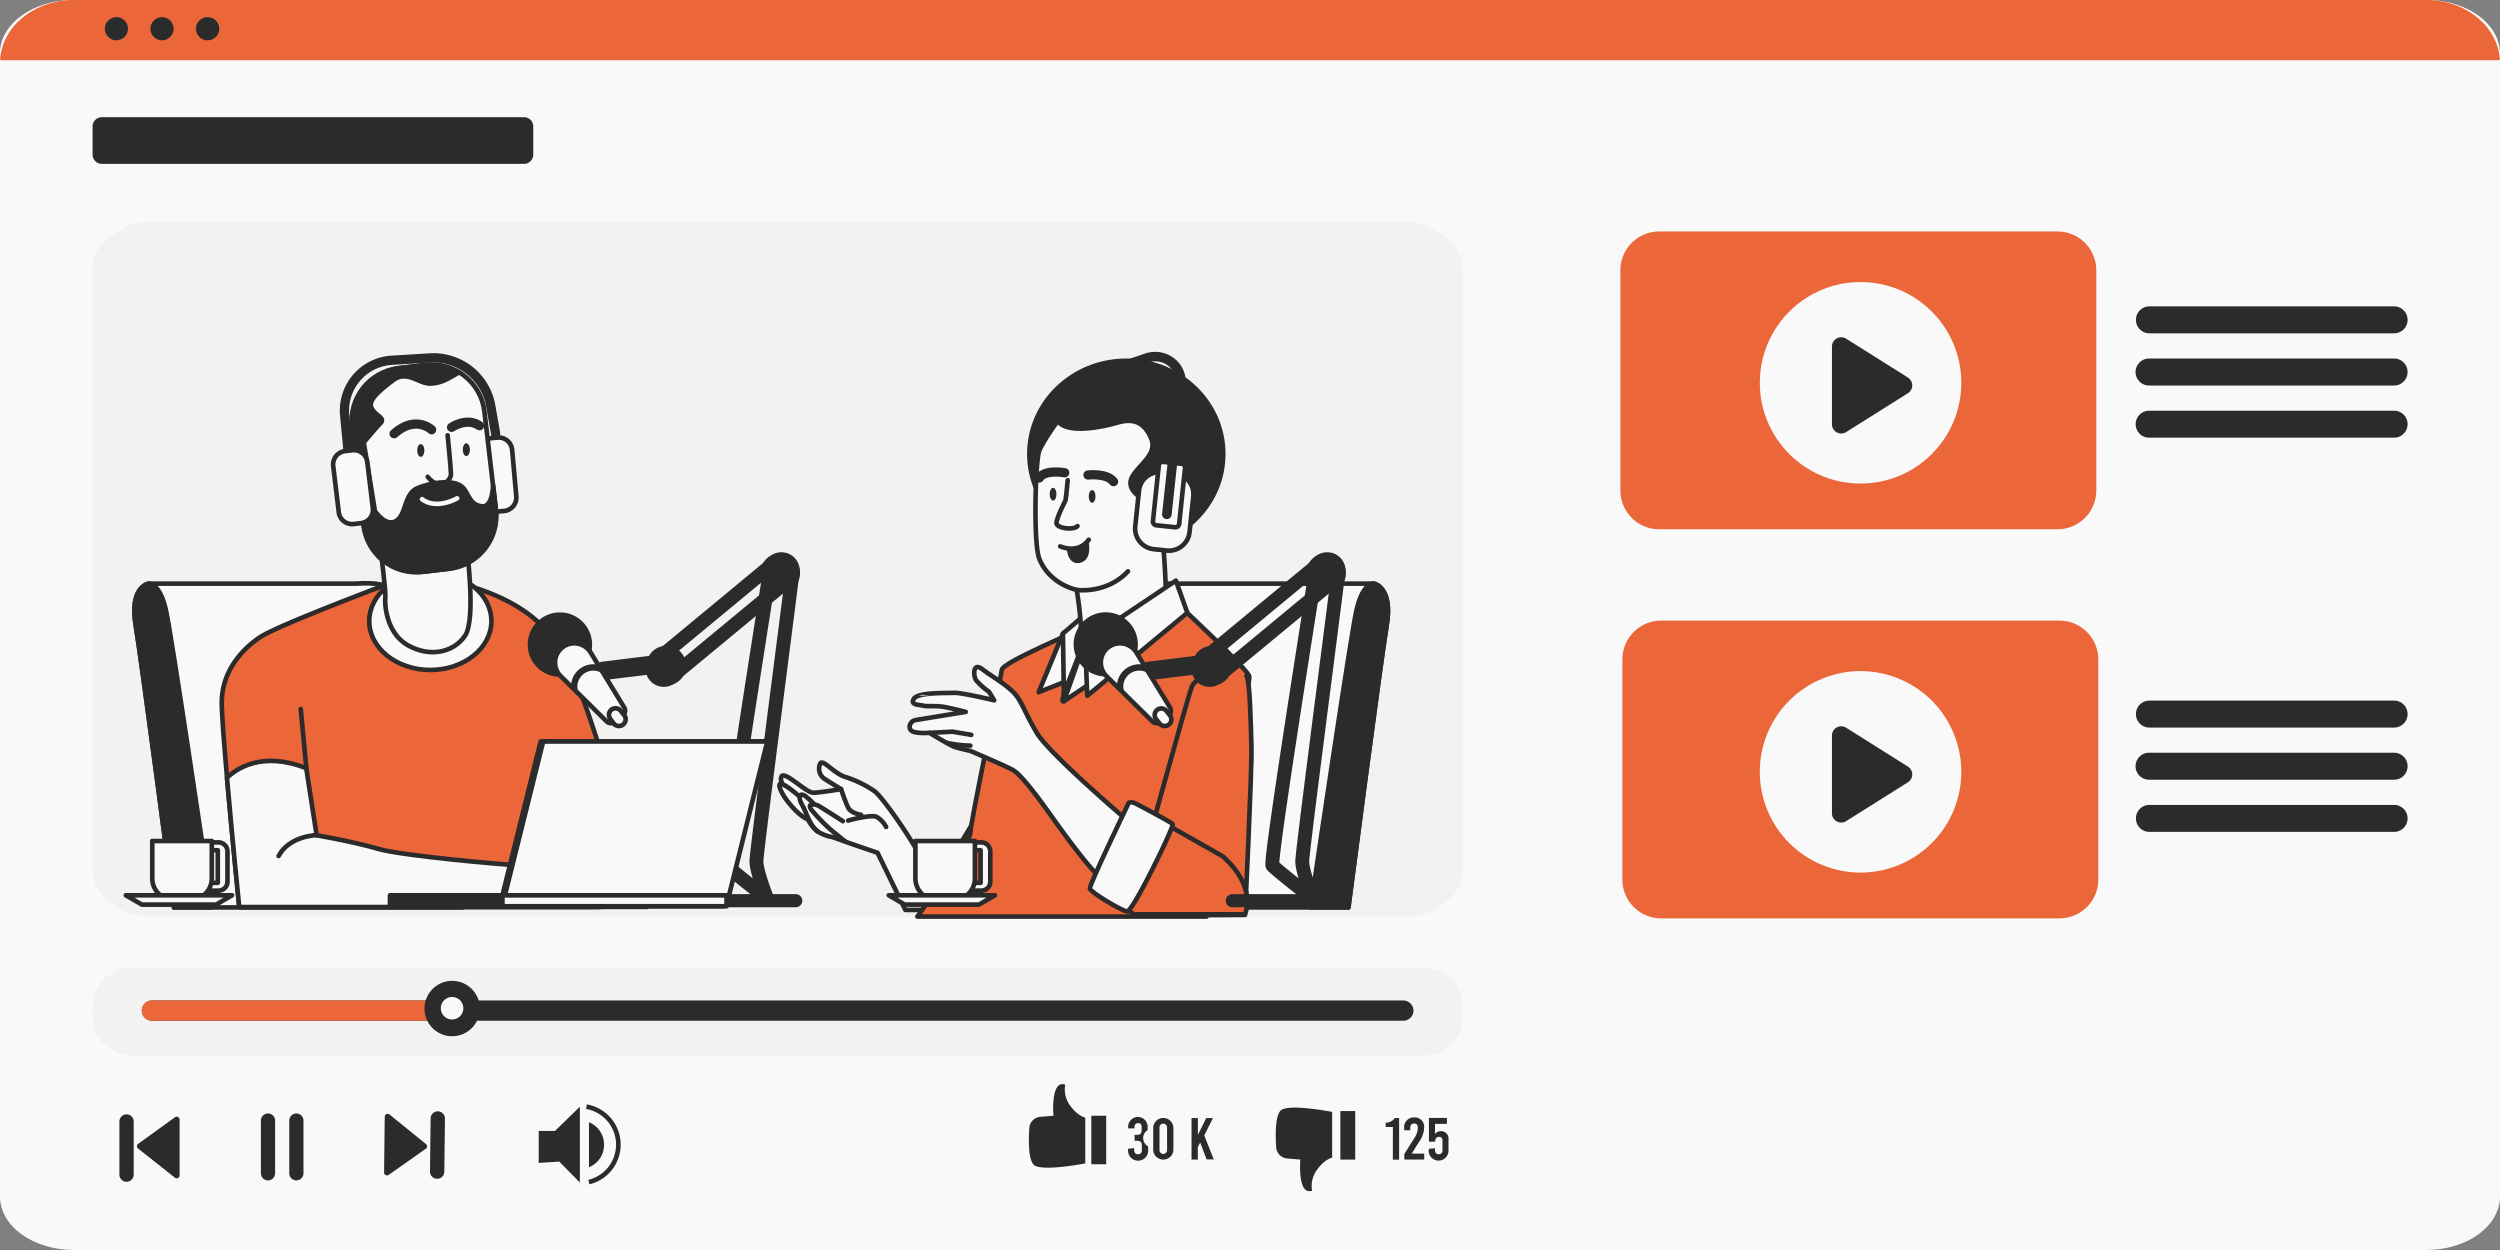 <?xml version="1.0" encoding="UTF-8"?> <svg xmlns="http://www.w3.org/2000/svg" width="540" height="270" fill="none"><rect width="100%" height="100%" fill="#808080" stroke="none"/><path d="M540 11.537v246.918c0 1.517-.413 3.019-1.215 4.42-.802 1.401-1.977 2.674-3.459 3.746s-3.241 1.923-5.177 2.502c-1.936.58-4.01.878-6.105.877H15.946c-4.23 0-8.285-1.216-11.276-3.381-2.99-2.165-4.67-5.102-4.67-8.164V11.047C.166 8.174 1.807 5.45 4.603 3.405 7.398 1.362 11.146.148 15.113 0H524.866c3.967.148 7.715 1.362 10.511 3.405 2.795 2.044 4.436 4.769 4.602 7.642.011.144.021.324.021.49z" fill="#F9F9F9"></path><path d="M539.98 13H.021C.187 9.619 1.83 6.412 4.624 4.007 7.419 1.603 11.168.174 15.134 0h509.733c3.967.174 7.715 1.603 10.51 4.007 2.796 2.405 4.437 5.612 4.603 8.993z" fill="#EB673A"></path><path d="M27.642 6.208a2.501 2.501 0 0 1-2.985 2.452 2.498 2.498 0 0 1-1.82-3.41 2.5 2.5 0 0 1 4.618 0c.125.303.189.629.188.958zM37.492 6.208a2.501 2.501 0 0 1-2.985 2.452 2.498 2.498 0 0 1-1.82-3.41 2.499 2.499 0 0 1 3.265-1.355 2.488 2.488 0 0 1 1.54 2.313zM47.349 6.197a2.494 2.494 0 0 1-1.541 2.317 2.516 2.516 0 0 1-2.738-.535 2.498 2.498 0 0 1 1.77-4.271 2.505 2.505 0 0 1 1.773.725 2.489 2.489 0 0 1 .736 1.764z" fill="#2B2B2B"></path><path d="M27.25 131.04c7.077 0 12.813-4.153 12.813-9.277 0-5.123-5.736-9.276-12.813-9.276-7.076 0-12.813 4.153-12.813 9.276 0 5.124 5.737 9.277 12.813 9.277z" fill="#F9F9F9"></path><path d="m29.645 116.285-6.329 5.478 6.329 4.446" fill="#F9F9F9"></path><path d="M230.083 234.286a5.9 5.9 0 0 0 1.121 4.595c1.676 2.25 3.211 2.532 3.211 2.532v9.887s-8.804 1.714-10.904.461c-1.422-.856-1.365-5.329-1.177-8.107a2.59 2.59 0 0 1 2.382-2.42l2.825-.235s-.678-7.834 2.542-6.713zM238.935 240.999h-3.21v10.48h3.21v-10.48zM248.004 247.562v.829a2.172 2.172 0 0 1-.583 1.629 2.168 2.168 0 0 1-1.588.689 2.184 2.184 0 0 1-1.588-.689 2.176 2.176 0 0 1-.582-1.629v-.264l1.309-.132v.301c0 .716.31 1.027.838 1.027.527 0 .828-.311.828-.942v-.941c0-.716-.31-1.027-1.026-1.027h-.537v-1.28h.49c.716 0 1.026-.311 1.026-1.027v-.696a.714.714 0 0 0-.772-.81c-.49 0-.772.282-.772.941v.198h-1.365v-.216a2.098 2.098 0 0 1 .564-1.582 2.106 2.106 0 0 1 2.38-.494 2.116 2.116 0 0 1 1.147 1.226c.097.272.137.561.118.85v.583a2.018 2.018 0 0 0-.964 1.774 2.006 2.006 0 0 0 1.058 1.72l.019-.038zM249.094 248.438v-4.915a2.186 2.186 0 0 1 2.18-2.042 2.186 2.186 0 0 1 2.179 2.042v4.905a2.184 2.184 0 0 1-4.359 0v.01zm2.994 0v-4.915a.819.819 0 1 0-1.638 0v4.905a.816.816 0 0 0 .819.819.818.818 0 0 0 .819-.819v.01zM259.245 246.78l-.518.989v2.702h-1.356v-8.973h1.375v3.644l1.798-3.644h1.46l-1.884 3.766 2.053 5.17h-1.544l-1.384-3.654zM283.405 257.185a5.959 5.959 0 0 1 1.121-4.595c1.676-2.26 3.22-2.533 3.22-2.533v-9.887s-8.813-1.723-10.904-.461c-1.431.857-1.365 5.329-1.186 8.107a2.595 2.595 0 0 0 2.392 2.42l2.824.235s-.678 7.834 2.533 6.714zM292.728 239.992h-3.21v10.479h3.21v-10.479zM300.863 243.428h-1.545v-.941a2.269 2.269 0 0 0 1.949-.989h.942v8.983h-1.356l.01-7.053zM304.94 249.172h2.692v1.29h-4.303v-1.186l1.987-3.164a4.513 4.513 0 0 0 .942-2.495c0-.622-.292-.942-.819-.942-.528 0-.82.348-.82.942v.527h-1.308v-.424a2.075 2.075 0 0 1 .518-1.676 2.065 2.065 0 0 1 1.619-.678 2.016 2.016 0 0 1 2.166 2.213 5.65 5.65 0 0 1-1.206 3.22l-1.468 2.373zM308.649 248.419v-.273l1.309-.132v.301c0 .716.311.998.81.998.499 0 .809-.282.809-.875v-2.091c0-.527-.282-.791-.715-.791a.821.821 0 0 0-.848.885v.16h-1.365v-5.131h3.889v1.28h-2.58v2.232a1.47 1.47 0 0 1 1.299-.65 1.612 1.612 0 0 1 1.225.533 1.59 1.59 0 0 1 .395 1.275v2.26a2.153 2.153 0 0 1-1.288 2.112 2.163 2.163 0 0 1-1.709 0 2.15 2.15 0 0 1-1.287-2.112l.056.019zM116.361 251.187v-6.911h3.522l5.367-5.226v16.374l-4.444-4.519-4.445.282zM130.475 247.289a5.207 5.207 0 0 1-3.258 4.84v-9.727a5.205 5.205 0 0 1 3.258 4.887z" fill="#2B2B2B"></path><path d="M126.68 239.041a8.32 8.32 0 0 1 6.882 7.934 8.323 8.323 0 0 1-6.364 8.355" stroke="#2B2B2B" stroke-miterlimit="10"></path><path d="M57.888 254.963a1.535 1.535 0 0 1-1.535-1.535v-11.384a1.535 1.535 0 0 1 3.07 0v11.384a1.534 1.534 0 0 1-1.535 1.535zM64.017 254.963a1.535 1.535 0 0 1-1.535-1.535v-11.384a1.535 1.535 0 0 1 3.07 0v11.384a1.535 1.535 0 0 1-1.535 1.535zM27.333 240.698a1.552 1.552 0 0 1 1.545 1.544v11.478a1.546 1.546 0 0 1-2.974.592 1.532 1.532 0 0 1-.115-.592v-11.525a1.546 1.546 0 0 1 1.544-1.497zM38.793 241.884v11.996a.632.632 0 0 1-1.017.499l-7.947-6.29a.634.634 0 0 1-.185-.785.634.634 0 0 1 .185-.222l7.947-5.744a.63.63 0 0 1 .942.195.63.63 0 0 1 .075.351zM94.402 254.614a1.55 1.55 0 0 1-1.525-1.563l.141-11.478a1.536 1.536 0 0 1 1.563-1.525 1.54 1.54 0 0 1 1.418.969c.075.189.111.391.108.594l-.132 11.478a1.561 1.561 0 0 1-1.573 1.525zM82.962 253.24l.14-12.034a.63.63 0 0 1 1.027-.48l7.872 6.384a.636.636 0 0 1 .245.499.633.633 0 0 1-.245.499l-8.013 5.65a.633.633 0 0 1-.94-.172.633.633 0 0 1-.087-.346z" fill="#2B2B2B"></path><path d="M307.294 209H28.706c-4.808 0-8.706 3.649-8.706 8.151v2.698c0 4.502 3.898 8.151 8.706 8.151h278.588c4.808 0 8.706-3.649 8.706-8.151v-2.698c0-4.502-3.898-8.151-8.706-8.151z" fill="#F4F2F0"></path><path d="M305.309 218.288a2.129 2.129 0 0 1-.659 1.557 2.247 2.247 0 0 1-.739.475 2.31 2.31 0 0 1-.871.162H32.907a2.306 2.306 0 0 1-1.604-.643 2.156 2.156 0 0 1-.664-1.551c0-.582.239-1.14.664-1.551a2.306 2.306 0 0 1 1.604-.643H303.04c.602 0 1.179.231 1.604.643.426.411.665.969.665 1.551z" fill="#2B2B2B"></path><path d="m98.894 216.094-.15 4.388H32.832a2.192 2.192 0 0 1-2.194-2.194 2.192 2.192 0 0 1 2.194-2.194h66.061z" fill="#EB673A"></path><path d="M103.65 217.846a5.977 5.977 0 0 1-3.692 5.524 5.977 5.977 0 0 1-8.152-4.358 5.981 5.981 0 0 1 2.543-6.138 5.978 5.978 0 0 1 7.549.744 5.976 5.976 0 0 1 1.752 4.228z" fill="#2B2B2B"></path><path d="M100.081 217.77a2.425 2.425 0 0 1-1.493 2.251 2.426 2.426 0 0 1-3.181-3.169 2.436 2.436 0 0 1 2.245-1.502 2.428 2.428 0 0 1 2.429 2.42z" fill="#F9F9F9"></path><path d="M316 57.805v130.39c-.003 2.6-1.467 5.093-4.073 6.931-2.605 1.839-4.138 2.872-7.822 2.874H31.895c-3.685 0-5.219-1.033-7.825-2.872-2.606-1.838-4.07-4.332-4.07-6.933V57.805c-.006-.51.05-1.02.17-1.523.516-2.307 2.182-4.409 4.698-5.927 2.516-1.518 3.717-2.353 7.028-2.355h272.162c3.309.004 4.509.84 7.024 2.358 2.515 1.518 4.182 3.618 4.701 5.924.131.503.203 1.012.217 1.523z" fill="#F4F2F0"></path><path d="M113.185 25.31H22a2 2 0 0 0-2 2v6.084a2 2 0 0 0 2 2h91.185a2 2 0 0 0 2-2V27.31a2 2 0 0 0-2-2zM517.125 66.17h-52.851a2.915 2.915 0 1 0 0 5.83h52.851a2.914 2.914 0 0 0 0-5.83zM517.125 77.442h-52.851a2.915 2.915 0 1 0 0 5.828h52.851a2.914 2.914 0 0 0 0-5.828zM517.125 88.712h-52.851a2.915 2.915 0 1 0 0 5.829h52.851a2.914 2.914 0 0 0 0-5.829z" fill="#2B2B2B"></path><path d="M444.412 50H358.39a8.39 8.39 0 0 0-8.39 8.39v47.54a8.39 8.39 0 0 0 8.39 8.39h86.022a8.39 8.39 0 0 0 8.39-8.39V58.39a8.39 8.39 0 0 0-8.39-8.39z" fill="#EB673A"></path><path d="M401.879 104.446c12.018 0 21.76-9.742 21.76-21.76s-9.742-21.76-21.76-21.76-21.76 9.742-21.76 21.76 9.742 21.76 21.76 21.76z" fill="#F9F9F9"></path><path d="M398.768 93.328c-1.332.838-3.065-.12-3.065-1.693V74.848c0-1.573 1.733-2.53 3.065-1.692l13.34 8.393a2 2 0 0 1 0 3.386l-13.34 8.393zM517.125 151.328h-52.851a2.914 2.914 0 1 0 0 5.828h52.851a2.914 2.914 0 0 0 0-5.828zM517.125 162.589h-52.851a2.915 2.915 0 1 0 0 5.828h52.851a2.914 2.914 0 1 0 0-5.828zM517.125 173.86h-52.851a2.914 2.914 0 1 0 0 5.828h52.851a2.914 2.914 0 0 0 0-5.828z" fill="#2B2B2B"></path><path d="M444.844 134.05h-86.023a8.39 8.39 0 0 0-8.389 8.389v47.541a8.39 8.39 0 0 0 8.389 8.389h86.023a8.39 8.39 0 0 0 8.39-8.389v-47.541a8.39 8.39 0 0 0-8.39-8.389z" fill="#EB673A"></path><path d="M410.087 186.867c11.13-4.535 16.475-17.233 11.94-28.362-4.535-11.129-17.233-16.475-28.362-11.94-11.129 4.535-16.475 17.233-11.94 28.362 4.535 11.13 17.233 16.475 28.362 11.94z" fill="#F9F9F9"></path><path d="M398.768 177.364c-1.332.838-3.065-.119-3.065-1.693v-16.786c0-1.574 1.733-2.531 3.065-1.693l13.34 8.393a2 2 0 0 1 0 3.386l-13.34 8.393z" fill="#2B2B2B"></path><path d="M251.969 126.067h44.796s4.14.718 2.762 8.961c-1.377 8.243-8.272 60.98-8.272 60.98h-62.372l13.588-67.071s.567-3.559 9.498-2.87z" fill="#F9F9F9" stroke="#2B2B2B" stroke-linecap="round" stroke-linejoin="round"></path><path d="M299.527 135.028c-1.378 8.272-8.272 60.98-8.272 60.98h-8.157c1.836-12.483 8.688-58.728 9.879-64.087 1.19-5.359 3.135-5.825 3.658-5.861h.13s4.139.696 2.762 8.968z" fill="#2B2B2B" stroke="#2B2B2B" stroke-linecap="round" stroke-linejoin="round"></path><path d="m203.135 189.437 9.262-15.439-1.083 22.699-10.654-.158 2.475-7.102z" fill="#EB673A" stroke="#2B2B2B" stroke-linecap="round" stroke-linejoin="round"></path><path d="M201.276 188.798h3.738c1.234 0 .926 1.234 1.392 3.709.466 2.475-4.175 4.169-4.175 4.169s1.083 0-.768.308c-1.851.309-3.888-5.381-.187-8.186z" fill="#F9F9F9" stroke="#2B2B2B" stroke-linecap="round" stroke-linejoin="round"></path><path d="M205.603 192.988s-5.252-5.56-8.337-10.647c-3.085-5.086-7.11-10.503-8.343-11.428a24.053 24.053 0 0 0-6.328-3.085c-2.475-.775-4.792-3.86-5.409-2.934a2.653 2.653 0 0 0 .774 3.243c.926.617 3.702 2.317 3.702 2.317s-4.476.767-6.019.767c-1.542 0-6.019-4.634-6.794-3.551-.294.409-.165 1.048.172 1.736-.373-.186-.638-.165-.638.273 0 1.543 2.934 5.252 4.943 6.643.373.265.772.491 1.191.675a7.97 7.97 0 0 0 2.052 2.568 8.425 8.425 0 0 0 3.307 1.256c4.161 1.542 9.663 3.371 9.663 3.371l6.027 12.354h12.045l-2.008-3.558z" fill="#F9F9F9"></path><path d="M205.603 192.988s-5.252-5.56-8.337-10.647c-3.085-5.086-7.11-10.503-8.343-11.428a24.053 24.053 0 0 0-6.328-3.085c-2.475-.775-4.792-3.86-5.409-2.934a2.653 2.653 0 0 0 .774 3.243c.926.617 3.702 2.317 3.702 2.317s-4.476.767-6.019.767c-1.542 0-6.019-4.634-6.794-3.551-.294.409-.165 1.048.172 1.736-.373-.186-.638-.165-.638.273 0 1.543 2.934 5.252 4.943 6.643.373.265.772.491 1.191.675a7.97 7.97 0 0 0 2.052 2.568 8.425 8.425 0 0 0 3.307 1.256c4.161 1.542 9.663 3.371 9.663 3.371l6.027 12.354h12.045l-2.008-3.558z" stroke="#2B2B2B" stroke-linecap="round" stroke-linejoin="round"></path><path d="M181.662 170.447s.933 2.776 1.55 4.01 2.776 1.55 2.776 1.55M183.211 177.241s4.943-1.392 6.177-.775a5.46 5.46 0 0 1 2.009 2.152M172.73 172.068c-.825-.717-4.304-3.673-4.304-2.396" stroke="#2B2B2B" stroke-linecap="round" stroke-linejoin="round"></path><path d="M176.568 179.558c-1.7-1.241-2.403-4.19-3.329-5.739-.925-1.55-.617-2.935.926-1.701.351.28.904.789 1.557 1.435" stroke="#2B2B2B" stroke-linecap="round" stroke-linejoin="round"></path><path d="M182.059 177.377s-4.57-2.963-5.403-3.393c-.495-.259-2.475-.617-1.391.925a39.231 39.231 0 0 0 4.168 4.305l1.7 1.384 1.378 1.112" stroke="#2B2B2B" stroke-linecap="round" stroke-linejoin="round"></path><path d="M254.245 130.314s15.288 14.212 15.596 15.783c.309 1.572-9.261 51.884-9.261 51.884h-62.416s11.429-15.905 11.429-18.064c0-2.16 6.636-33.511 6.794-35.211.157-1.701 16.364-8.337 20.998-10.654 4.635-2.317 8.982-5.122 16.86-3.738z" fill="#EB673A"></path><path d="M254.245 130.314s15.288 14.212 15.596 15.783c.309 1.572-9.261 51.884-9.261 51.884h-62.416s11.429-15.905 11.429-18.064c0-2.16 6.636-33.511 6.794-35.211.157-1.701 16.364-8.337 20.998-10.654 4.635-2.317 8.982-5.122 16.86-3.738z" stroke="#2B2B2B" stroke-linecap="round" stroke-linejoin="round"></path><path d="M243.282 118.183c11.562 0 20.934-9.01 20.934-20.124 0-11.114-9.372-20.123-20.934-20.123-11.562 0-20.934 9.01-20.934 20.123 0 11.114 9.372 20.124 20.934 20.124z" fill="#2B2B2B" stroke="#2B2B2B" stroke-linecap="round" stroke-linejoin="round"></path><path d="m229.592 136.85-5.244 12.662 5.868-2.317-.624-10.345z" fill="#F9F9F9" stroke="#2B2B2B" stroke-linecap="round" stroke-linejoin="round"></path><path d="m241.948 126.196-12.354 10.654.222 14.592 15.224-17.06-3.092-8.186z" fill="#F9F9F9" stroke="#2B2B2B" stroke-linecap="round" stroke-linejoin="round"></path><path d="M228.474 90.92s-3.2 4.384-4.011 6.493c-.81 2.11-1.298 19.794 0 23.202 1.299 3.407 4.377 5.84 8.107 6.815 0 0 1.787 10.223.488 13.954-1.298 3.731-4.541 10.869-3.243 10.044 1.299-.825 20.483-17.283 21.745-20.088.646-1.435-.165-11.844-.165-11.844s1.952-9.09 1.622-11.522c-.33-2.432-2.755-4.384-4.219-3.25a17.375 17.375 0 0 0-2.597 2.597s-3.078-1.779-1.621-4.376c1.456-2.597 5.517-4.872 4.06-8.28-1.456-3.407-3.737-4.383-7.174-3.407-3.436.976-10.883 2.583-12.992-.337z" fill="#F9F9F9"></path><path d="M228.474 90.92s-3.2 4.384-4.011 6.493c-.81 2.11-1.298 19.794 0 23.202 1.299 3.407 4.377 5.84 8.107 6.815 0 0 1.787 10.223.488 13.954-1.298 3.731-4.541 10.869-3.243 10.044 1.299-.825 20.483-17.283 21.745-20.088.646-1.435-.165-11.844-.165-11.844s1.952-9.09 1.622-11.522c-.33-2.432-2.755-4.384-4.219-3.25a17.375 17.375 0 0 0-2.597 2.597s-3.078-1.779-1.621-4.376c1.456-2.597 5.517-4.872 4.06-8.28-1.456-3.407-3.737-4.383-7.174-3.407-3.436.976-10.883 2.583-12.992-.337z" stroke="#2B2B2B" stroke-linecap="round" stroke-linejoin="round"></path><path d="m230.625 103.741-.322 3.243-.165 1.133s-1.945 3.738-1.945 4.872c0 1.133 3.731 1.621 4.542.645M229.006 118.018s3.895 1.786 6.162-1.435" stroke="#2B2B2B" stroke-linecap="round" stroke-linejoin="round"></path><path d="M230.949 118.671s.165 2.754 2.109 2.432c2.332-.388 1.629-3.731 1.629-3.731a6.028 6.028 0 0 1-3.738 1.299z" fill="#2B2B2B" stroke="#2B2B2B" stroke-linecap="round" stroke-linejoin="round"></path><path d="M235.01 102.6s4.053-.48 5.517 1.435M229.982 102.12s-4.219-.811-5.517 1.133" stroke="#2B2B2B" stroke-width="2" stroke-linecap="round" stroke-linejoin="round"></path><path d="M235.898 108.605c.404 0 .732-.617.732-1.377 0-.761-.328-1.378-.732-1.378-.404 0-.732.617-.732 1.378 0 .76.328 1.377.732 1.377zM227.462 108.117c.404 0 .732-.616.732-1.377s-.328-1.378-.732-1.378c-.404 0-.732.617-.732 1.378 0 .761.328 1.377.732 1.377z" fill="#2B2B2B"></path><path d="M232.57 127.43s6.457.926 11.077-4.017" stroke="#2B2B2B" stroke-linecap="round" stroke-linejoin="round"></path><path d="m253.768 102.294-2.826-.297a4.477 4.477 0 0 0-4.919 3.985l-.81 7.721a4.477 4.477 0 0 0 3.985 4.919l2.826.296a4.477 4.477 0 0 0 4.919-3.985l.81-7.72a4.476 4.476 0 0 0-3.985-4.919z" fill="#F9F9F9" stroke="#2B2B2B" stroke-linecap="round" stroke-linejoin="round"></path><path d="m255.228 100.178-4.01-.421a.832.832 0 0 0-.914.741l-1.265 12.051a.832.832 0 0 0 .741.914l4.01.421a.831.831 0 0 0 .914-.741l1.265-12.051a.832.832 0 0 0-.741-.914z" fill="#F9F9F9" stroke="#2B2B2B" stroke-linecap="round" stroke-linejoin="round"></path><path d="M254.925 78.739a6.713 6.713 0 0 0-7.654-2.353l-4.621 1.571h.632c1.502.001 2.999.158 4.469.466l.18-.064a4.519 4.519 0 0 1 6.119 4.72l-3.042 27.908a1.04 1.04 0 0 0 .919 1.141h.114a1.043 1.043 0 0 0 1.026-.926l3.035-27.907a6.647 6.647 0 0 0-1.177-4.556z" fill="#2B2B2B"></path><path d="m234.384 138.55-4.57 12.892 6.256-4.189-1.686-8.703z" fill="#F9F9F9" stroke="#2B2B2B" stroke-linecap="round" stroke-linejoin="round"></path><path d="m234.385 138.55.459 11.737 21.623-17.914-2.475-6.952-19.607 13.129z" fill="#F9F9F9" stroke="#2B2B2B" stroke-linecap="round" stroke-linejoin="round"></path><path d="M264.129 143.902s-5.739 2.317-6.643 4.305c-.904 1.987-13.122 46.79-13.122 46.79s-.308 2.475 2.776 2.626c3.085.15 21.774 0 21.774 0s1.543-31.345 1.392-36.445c-.151-5.101-.309-14.349-1.083-15.131" fill="#EB673A"></path><path d="M264.129 143.902s-5.739 2.317-6.643 4.305c-.904 1.987-13.122 46.79-13.122 46.79s-.308 2.475 2.776 2.626c3.085.15 21.774 0 21.774 0s1.543-31.345 1.392-36.445c-.151-5.101-.309-14.349-1.083-15.131" stroke="#2B2B2B" stroke-linecap="round" stroke-linejoin="round"></path><path d="M242.592 176.423s-15.92-13.631-18.581-18.022c-2.662-4.39-3.301-7.102-5.202-8.96-1.901-1.858-4.684-3.401-6.679-4.929-1.994-1.528-1.937 1.435-1.291 2.425.82.946 1.758 1.782 2.791 2.489l1.112 1.837s-7.175-1.7-8.61-1.607c-1.434.093-7.719-.194-8.716 1.241-.997 1.435 1.334 1.327 1.994 1.528.66.201 2.669 0 4.118.208 1.449.208 5.065 1.134 5.065 1.134s-9.606 1.557-10.826 1.772c-1.219.215-1.729 1.722-.832 2.346.897.624 3.838.409 3.838.409s4.57 2.798 5.568 3.092c.997.294 3.285.825 3.285.825s6.78 2.869 9.033 4.039c2.252 1.169 7.095 8.15 9.592 11.629 2.496 3.48 6.004 8.186 8.322 10.596a155.056 155.056 0 0 1 3.874 4.169l5.509-13.997-3.364-2.224z" fill="#F9F9F9"></path><path d="M242.592 176.423s-15.92-13.631-18.581-18.022c-2.662-4.39-3.301-7.102-5.202-8.96-1.901-1.858-4.684-3.401-6.679-4.929-1.994-1.528-1.937 1.435-1.291 2.425.82.946 1.758 1.782 2.791 2.489l1.112 1.837s-7.175-1.7-8.61-1.607c-1.434.093-7.719-.194-8.716 1.241-.997 1.435 1.334 1.327 1.994 1.528.66.201 2.669 0 4.118.208 1.449.208 5.065 1.134 5.065 1.134s-9.606 1.557-10.826 1.772c-1.219.215-1.729 1.722-.832 2.346.897.624 3.838.409 3.838.409s4.57 2.798 5.568 3.092c.997.294 3.285.825 3.285.825s6.78 2.869 9.033 4.039c2.252 1.169 7.095 8.15 9.592 11.629 2.496 3.48 6.004 8.186 8.322 10.596a155.056 155.056 0 0 1 3.874 4.169l5.509-13.997-3.364-2.224z" stroke="#2B2B2B" stroke-linecap="round" stroke-linejoin="round"></path><path d="m200.781 158.301 4.972-.258 4.046.688M204.568 160.467c1.651.364 3.333.564 5.022.596" stroke="#2B2B2B" stroke-linecap="round" stroke-linejoin="round"></path><path d="M264.129 184.982s-18.531-10.654-19.456-10.654c-.926 0-8.961 16.988-7.892 17.756 1.069.768 8.186 5.409 8.186 5.409H268.9s2.834-5.717-4.771-12.511z" fill="#EB673A" stroke="#2B2B2B" stroke-linecap="round" stroke-linejoin="round"></path><path d="M243.59 173.862s-8.336 17.297-8.186 18.071c.151.775 6.794 4.786 8.035 4.943 1.242.158 10.188-18.38 9.879-18.839-.308-.459-8.028-4.484-8.028-4.484s-1.535-.768-1.7.309z" fill="#F9F9F9" stroke="#2B2B2B" stroke-linecap="round" stroke-linejoin="round"></path><path d="m200.889 150.23-1.664-.165a8.583 8.583 0 0 0-.811.215c1.148-.057 2.475-.05 2.475-.05z" fill="#F9F9F9"></path><path d="M76.855 126.067H32.06s-4.132.718-2.754 8.961c1.377 8.243 8.271 60.98 8.271 60.98H99.95l-13.631-67.071s-.502-3.559-9.463-2.87z" fill="#F9F9F9" stroke="#2B2B2B" stroke-linecap="round" stroke-linejoin="round"></path><path d="M29.304 135.028c1.377 8.272 8.272 60.98 8.272 60.98h8.171c-1.844-12.483-8.688-58.728-9.879-64.087-1.19-5.359-3.135-5.825-3.659-5.861h-.136s-4.147.696-2.77 8.968z" fill="#2B2B2B" stroke="#2B2B2B" stroke-linecap="round" stroke-linejoin="round"></path><path d="M86.677 125.048s-26.372 9.829-30.505 12.584c-4.132 2.755-8.272 7.583-8.272 14.133 0 6.55 3.796 44.129 3.796 44.129h88.07s-11.027-38.784-14.65-46.884c-2.023-4.527-4.053-9.556-7.475-13.251-4.477-4.828-11.049-7.755-17.319-9.462a36.562 36.562 0 0 0-7.095-1.048c-1.837-.143-4.785-.853-6.55-.201z" fill="#EB673A"></path><path d="M86.677 125.048s-26.372 9.829-30.505 12.584c-4.132 2.755-8.272 7.583-8.272 14.133 0 6.55 3.796 44.129 3.796 44.129h88.07s-11.027-38.784-14.65-46.884c-2.023-4.527-4.053-9.556-7.475-13.251-4.477-4.828-11.049-7.755-17.319-9.462a36.562 36.562 0 0 0-7.095-1.048c-1.837-.143-4.785-.853-6.55-.201z" stroke="#2B2B2B" stroke-linecap="round" stroke-linejoin="round"></path><path d="M92.947 144.713c7.287 0 13.194-4.728 13.194-10.561 0-5.832-5.907-10.56-13.194-10.56-7.286 0-13.193 4.728-13.193 10.56 0 5.833 5.907 10.561 13.193 10.561z" fill="#F9F9F9" stroke="#2B2B2B" stroke-linecap="round" stroke-linejoin="round"></path><path d="m75.306 98.848-.861-9.161A10.883 10.883 0 0 1 84.61 77.82l8.236-.51a12.59 12.59 0 0 1 13.164 10.403l1.041 5.933" stroke="#2B2B2B" stroke-width="2" stroke-linecap="round" stroke-linejoin="round"></path><path d="m107.451 94.517-1.6.144a2.917 2.917 0 0 0-2.644 3.167l.904 10.044a2.918 2.918 0 0 0 3.167 2.644l1.6-.144a2.919 2.919 0 0 0 2.644-3.167l-.904-10.044a2.918 2.918 0 0 0-3.167-2.644z" fill="#F9F9F9" stroke="#2B2B2B" stroke-width="1.004" stroke-linecap="round" stroke-linejoin="round"></path><path d="M82.2 118.671s1.204 9.326 1.032 10.345c-.172 1.018 0 7.583 4.821 10.338 4.821 2.755 10.001 1.557 12.412-2.066 2.41-3.623.344-18.962.344-18.962s-10.682 5.345-18.61.345z" fill="#F9F9F9"></path><path d="M82.2 118.671s1.204 9.326 1.032 10.345c-.172 1.018 0 7.583 4.821 10.338 4.821 2.755 10.001 1.557 12.412-2.066 2.41-3.623.344-18.962.344-18.962s-10.682 5.345-18.61.345z" stroke="#2B2B2B" stroke-linecap="round" stroke-linejoin="round"></path><path d="m91.938 78.84-5.858.684c-6.277.733-10.771 6.415-10.038 12.692l2.484 21.271c.733 6.277 6.415 10.771 12.692 10.038l5.858-.684c6.277-.733 10.771-6.415 10.038-12.692l-2.483-21.27c-.733-6.278-6.416-10.772-12.693-10.04z" fill="#F9F9F9"></path><path d="m91.938 78.84-5.858.684c-6.277.733-10.771 6.415-10.038 12.692l2.484 21.271c.733 6.277 6.415 10.771 12.692 10.038l5.858-.684c6.277-.733 10.771-6.415 10.038-12.692l-2.483-21.27c-.733-6.278-6.416-10.772-12.693-10.04z" stroke="#2B2B2B" stroke-linecap="round" stroke-linejoin="round"></path><path d="m107.073 109.696-.559-4.836c-.122 2.102-.631 4.699-2.425 4.498-2.992-.33-2.762-3.271-4.656-4.483-1.894-1.213-6.034-.718-9.133.516-3.1 1.234-2.418 5.517-4.656 7.067-2.238 1.549-4.656-2.066-4.656-2.066l-2.41-14.822s2.41-2.935 3.587-4.14c1.176-1.205-1.04-1.55-1.902-3.271-.86-1.722 1.73-3.796 4.657-6.034s5.516.718 7.891.718 3.967-1.034 6.034-2.239l.114-.05a11.808 11.808 0 0 0-7.525-1.643l-4.965.581a11.88 11.88 0 0 0-10.36 13.172l2.375 20.368a11.894 11.894 0 0 0 13.18 10.438l4.964-.581a11.885 11.885 0 0 0 10.445-13.193z" fill="#2B2B2B" stroke="#2B2B2B" stroke-linecap="round" stroke-linejoin="round"></path><path d="M91.16 107.816s2.583 2.411 7.583-.172" stroke="#F9F9F9" stroke-linecap="round" stroke-linejoin="round"></path><path d="M96.685 94.027s.718 7.067.718 8.444c0 1.378-2.59 3.623-5.022.517" stroke="#2B2B2B" stroke-linecap="round" stroke-linejoin="round"></path><path d="M93.227 92.822s-3.444-3.279-8.1.86M97.54 92.298s3.27-2.238 6.033-.344" stroke="#2B2B2B" stroke-width="2" stroke-linecap="round" stroke-linejoin="round"></path><path d="M91.663 97.299c0 .76-.344 1.377-.775 1.377-.43 0-.775-.617-.775-1.377s.345-1.378.775-1.378c.43 0 .775.617.775 1.378zM100.724 98.504c.428 0 .775-.617.775-1.378 0-.76-.347-1.377-.775-1.377-.428 0-.775.617-.775 1.377 0 .761.347 1.378.775 1.378z" fill="#2B2B2B"></path><path d="m76.1 97.253-1.588.192a2.906 2.906 0 0 0-2.537 3.232l1.2 9.972a2.906 2.906 0 0 0 3.233 2.537l1.588-.192a2.905 2.905 0 0 0 2.538-3.232l-1.202-9.972a2.905 2.905 0 0 0-3.232-2.537z" fill="#F9F9F9" stroke="#2B2B2B" stroke-linecap="round" stroke-linejoin="round"></path><path d="M125.976 187.794c-4.305-1.033-10.166-.718-13.631-.861-3.465-.144-25.512-2.073-30.677-3.587-5.165-1.514-13.272-2.927-13.272-2.927l-2.246-14.485c-9.606-3.788-15.173.179-17.125 2.059 1.112 12.749 2.648 27.936 2.648 27.936h77.445l2.203-.172s-1.034-6.959-5.345-7.963z" fill="#F9F9F9"></path><path d="M125.976 187.794c-4.305-1.033-10.166-.718-13.631-.861-3.465-.144-25.512-2.073-30.677-3.587-5.165-1.514-13.272-2.927-13.272-2.927l-2.246-14.485c-9.606-3.788-15.173.179-17.125 2.059 1.112 12.749 2.648 27.936 2.648 27.936h77.445l2.203-.172s-1.034-6.959-5.345-7.963z" stroke="#2B2B2B" stroke-linecap="round" stroke-linejoin="round"></path><path d="M68.412 180.383s-5.94.143-8.228 4.512M66.166 165.898l-1.205-12.748" stroke="#2B2B2B" stroke-linecap="round" stroke-linejoin="round"></path><path d="M47.183 192.385h-3.946a1.197 1.197 0 0 1-1.198-1.198v-8.035a1.198 1.198 0 0 1 1.198-1.198h3.946a1.952 1.952 0 0 1 1.951 1.951v6.529a1.951 1.951 0 0 1-1.951 1.951zm-3.013-1.7h2.87v-7.031h-2.87v7.031z" fill="#F9F9F9" stroke="#2B2B2B" stroke-linecap="round" stroke-linejoin="round"></path><path d="M32.883 181.66h12.863v8.085a4.634 4.634 0 0 1-4.634 4.635h-3.587a4.632 4.632 0 0 1-4.635-4.635v-8.085h-.007z" fill="#F9F9F9" stroke="#2B2B2B" stroke-linecap="round" stroke-linejoin="round"></path><path d="M46.687 195.391H30.631l-3.444-2.008h22.936l-3.436 2.008zM211.952 192.385h-3.932a1.198 1.198 0 0 1-1.198-1.198v-8.035a1.197 1.197 0 0 1 1.198-1.198h3.932a1.953 1.953 0 0 1 1.951 1.951v6.529a1.95 1.95 0 0 1-1.951 1.951zm-3.013-1.7h2.869v-7.031h-2.869v7.031z" fill="#F9F9F9" stroke="#2B2B2B" stroke-linecap="round" stroke-linejoin="round"></path><path d="M197.668 181.66h12.914v8.085a4.635 4.635 0 0 1-4.635 4.635h-3.587a4.635 4.635 0 0 1-4.635-4.635v-8.085h-.057z" fill="#F9F9F9" stroke="#2B2B2B" stroke-linecap="round" stroke-linejoin="round"></path><path d="M211.47 195.391h-16.056l-3.443-2.008h22.936l-3.437 2.008z" fill="#F9F9F9" stroke="#2B2B2B" stroke-linecap="round" stroke-linejoin="round"></path><path d="m130.309 144.907 14.936-1.837" stroke="#2B2B2B" stroke-width="4" stroke-linecap="round" stroke-linejoin="round"></path><path d="M143.41 146.858a2.404 2.404 0 0 1-2.321-1.597 2.404 2.404 0 0 1 .778-2.708l25.268-20.905a2.412 2.412 0 1 1 3.078 3.716l-25.268 20.906c-.427.37-.97.578-1.535.588z" stroke="#2B2B2B" stroke-width="3" stroke-linecap="round" stroke-linejoin="round"></path><path d="M168.905 120.787a2.443 2.443 0 0 0-1.662.543c-.467.381-.777.92-.871 1.516-1.7 10.962-10.044 63.283-9.412 64.101.631.818 8.724 7.117 8.724 7.117s-2.296-5.739-2.296-8.035c0-2.009 6.406-51.03 7.827-62.509a2.44 2.44 0 0 0-2.31-2.733z" stroke="#2B2B2B" stroke-width="3" stroke-linecap="round" stroke-linejoin="round"></path><path d="M125.983 135.2a6.463 6.463 0 0 1 .605 7.158 6.453 6.453 0 0 1-6.387 3.288 6.46 6.46 0 0 1-5.404-8.406 6.46 6.46 0 0 1 6.88-4.423 6.457 6.457 0 0 1 4.306 2.383z" fill="#2B2B2B" stroke="#2B2B2B" stroke-linecap="round" stroke-linejoin="round"></path><path d="m134.484 154.642-1.593 1.263a1.439 1.439 0 0 1-1.887-.101l-9.879-9.742a4.16 4.16 0 0 1-.769-4.86 4.154 4.154 0 0 1 2.67-2.119 4.145 4.145 0 0 1 4.556 1.863l7.232 11.838a1.432 1.432 0 0 1-.33 1.858z" fill="#F9F9F9" stroke="#2B2B2B" stroke-linecap="round" stroke-linejoin="round"></path><path d="M129.017 143.551a4.831 4.831 0 0 0-5.674 4.505 1.459 1.459 0 0 0 0 .187l1.858 1.836a3.454 3.454 0 0 1 1.651-4.956 3.457 3.457 0 0 1 3.722.702l-1.363-2.231a1.868 1.868 0 0 1-.194-.043z" fill="#2B2B2B"></path><path d="M134.572 156.514a1.433 1.433 0 0 1-2.002-.229l-.732-.99a1.437 1.437 0 0 1 .23-2.002 1.436 1.436 0 0 1 2.001.23l.761.954a1.429 1.429 0 0 1 .3 1.073 1.436 1.436 0 0 1-.558.964z" fill="#F9F9F9" stroke="#2B2B2B" stroke-linecap="round" stroke-linejoin="round"></path><path d="M171.906 195.972h-23.618a1.432 1.432 0 0 1-1.434-1.399 1.434 1.434 0 0 1 1.434-1.434h23.618a1.432 1.432 0 0 1 1.399 1.434 1.438 1.438 0 0 1-1.399 1.399zM143.911 148.078a4.29 4.29 0 1 0 0-8.58 4.29 4.29 0 0 0 0 8.58zM168.519 128.097a4.29 4.29 0 1 0 0-8.58 4.29 4.29 0 0 0 0 8.58z" fill="#2B2B2B"></path><path d="m248.217 144.907 14.929-1.837" stroke="#2B2B2B" stroke-width="4" stroke-linecap="round" stroke-linejoin="round"></path><path d="M261.311 146.858a2.41 2.41 0 0 1-2.361-3.078 2.42 2.42 0 0 1 .825-1.227l25.268-20.905a2.414 2.414 0 0 1 3.078 3.716l-25.268 20.906a2.41 2.41 0 0 1-1.542.588z" stroke="#2B2B2B" stroke-width="3" stroke-linecap="round" stroke-linejoin="round"></path><path d="M286.799 120.787a2.44 2.44 0 0 0-2.532 2.059c-1.7 10.962-10.044 63.283-9.413 64.101.632.818 8.724 7.117 8.724 7.117s-2.296-5.739-2.296-8.035c0-2.009 6.407-51.03 7.82-62.509a2.42 2.42 0 0 0-1.336-2.487 2.426 2.426 0 0 0-.967-.246z" stroke="#2B2B2B" stroke-width="3" stroke-linecap="round" stroke-linejoin="round"></path><path d="M244.117 142.873a6.435 6.435 0 1 0-10.55-7.373 6.434 6.434 0 0 0 1.589 8.961 6.435 6.435 0 0 0 8.961-1.588z" fill="#2B2B2B" stroke="#2B2B2B" stroke-linecap="round" stroke-linejoin="round"></path><path d="m252.365 154.642-1.593 1.263a1.439 1.439 0 0 1-1.887-.101l-9.879-9.742a4.155 4.155 0 0 1 1.901-6.979 4.143 4.143 0 0 1 4.556 1.863l7.232 11.838a1.432 1.432 0 0 1-.33 1.858z" fill="#F9F9F9" stroke="#2B2B2B" stroke-linecap="round" stroke-linejoin="round"></path><path d="M246.926 143.551a4.831 4.831 0 0 0-5.675 4.505 1.459 1.459 0 0 0 0 .187l1.858 1.815a3.459 3.459 0 0 1 5.366-4.255l-1.363-2.231a1.924 1.924 0 0 1-.186-.021z" fill="#2B2B2B"></path><path d="M252.477 156.514a1.432 1.432 0 0 1-2.001-.229l-.761-.954a1.437 1.437 0 0 1 .23-2.002 1.437 1.437 0 0 1 2.001.23l.761.954a1.436 1.436 0 0 1-.23 2.001z" fill="#F9F9F9" stroke="#2B2B2B" stroke-linecap="round" stroke-linejoin="round"></path><path d="M289.805 195.972h-23.61a1.435 1.435 0 0 1-1.435-1.399 1.434 1.434 0 0 1 1.435-1.434h23.61a1.434 1.434 0 0 1 1.435 1.434 1.437 1.437 0 0 1-1.435 1.399zM261.819 148.078a4.29 4.29 0 1 0 0-8.582 4.29 4.29 0 0 0 0 8.582zM286.425 128.097a4.29 4.29 0 1 0 0-8.58 4.29 4.29 0 0 0 0 8.58z" fill="#2B2B2B"></path><path d="M165.203 160.159h-48.419l-8.264 33.231h48.411l8.272-33.231zM156.43 193.39H84.228v2.36h72.202v-2.36z" fill="#2B2B2B" stroke="#2B2B2B" stroke-linecap="round" stroke-linejoin="round"></path><path d="M156.938 193.39H108.52v2.36h48.418v-2.36zM165.735 160.159h-48.412l-8.264 33.231h48.411l8.265-33.231z" fill="#F9F9F9" stroke="#2B2B2B" stroke-linecap="round" stroke-linejoin="round"></path></svg> 